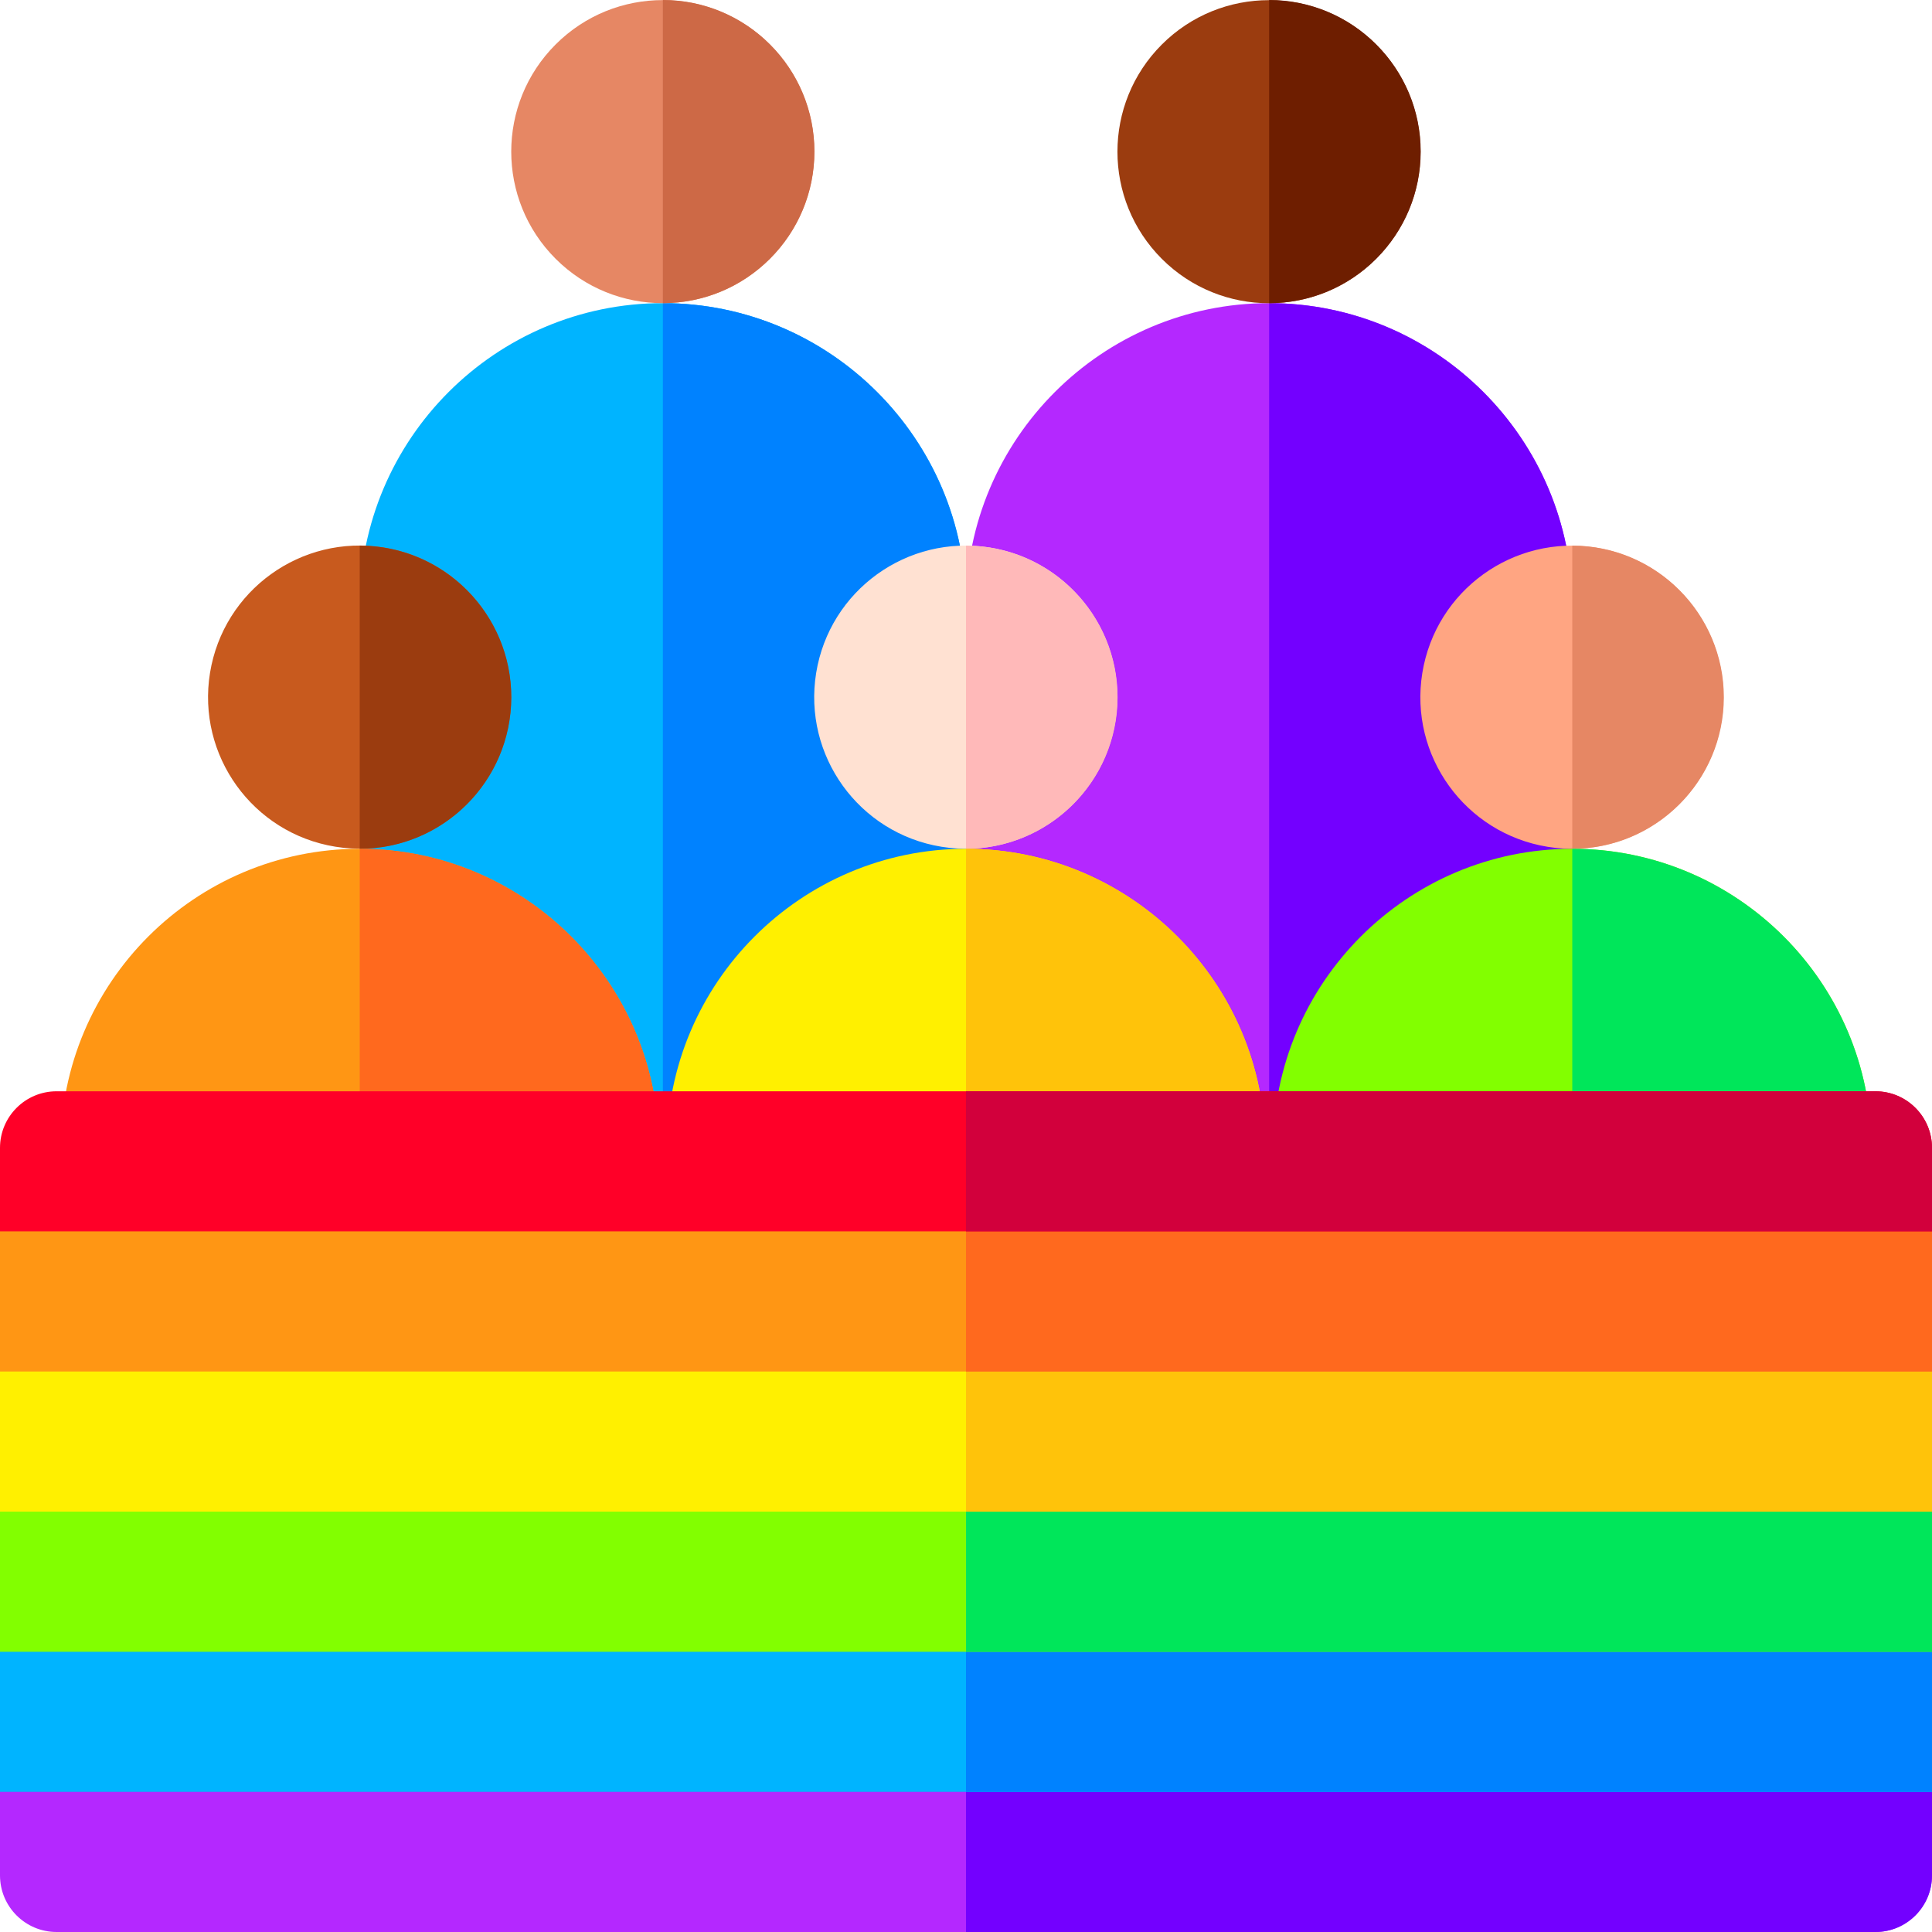 <svg id="Layer_1" enable-background="new 0 0 512 512" height="512" viewBox="0 0 512 512" width="512" xmlns="http://www.w3.org/2000/svg"><g><path d="m336.333 80.334c-44.296 0-80.333 36.038-80.333 80.334v143.532c0 8.284 6.716 15 15 15h130.667c8.284 0 15-6.716 15-15v-143.533c0-44.296-36.037-80.333-80.334-80.333z" fill="#b428ff"/><path d="m336.333 80.334v238.867h65.333c8.284 0 15-6.716 15-15v-143.534c.001-44.296-36.036-80.333-80.333-80.333z" fill="#7300ff"/><ellipse cx="336.333" cy="40.167" fill="#9b3c0f" rx="40.167" ry="40.167" transform="matrix(.707 -.707 .707 .707 70.108 249.588)"/><path d="m336.333 0c22.148 0 40.167 18.019 40.167 40.167s-18.019 40.167-40.167 40.167z" fill="#6e1e00"/><path d="m175.667 80.334c-44.296 0-80.333 36.038-80.333 80.334v143.532c0 8.284 6.716 15 15 15h130.666c8.284 0 15-6.716 15-15v-143.533c0-44.296-36.037-80.333-80.333-80.333z" fill="#00b4ff"/><path d="m175.667 80.334v238.867h65.333c8.284 0 15-6.716 15-15v-143.534c0-44.296-36.037-80.333-80.333-80.333z" fill="#0082ff"/><ellipse cx="175.667" cy="40.167" fill="#e68764" rx="40.167" ry="40.167" transform="matrix(.707 -.707 .707 .707 23.05 135.98)"/><path d="m175.667 0c22.148 0 40.167 18.019 40.167 40.167s-18.019 40.167-40.167 40.167z" fill="#cd6946"/><ellipse cx="95.333" cy="184.767" fill="#c85a1e" rx="40.166" ry="40.167" transform="matrix(.16 -.987 .987 .16 -102.318 249.273)"/><path d="m159.6 319.2h-128.533c-8.284 0-15-6.716-15-15 0-43.708 35.559-79.267 79.267-79.267s79.266 35.559 79.266 79.267c0 8.284-6.716 15-15 15z" fill="#ff9614"/><path d="m95.333 144.6c22.148 0 40.166 18.019 40.166 40.167s-18.019 40.167-40.166 40.167z" fill="#9b3c0f"/><path d="m159.6 319.2c8.284 0 15-6.716 15-15 0-43.708-35.559-79.267-79.267-79.267v94.267z" fill="#ff691e"/><ellipse cx="256" cy="184.767" fill="#ffe1d2" rx="40.166" ry="40.167" transform="matrix(.16 -.987 .987 .16 32.613 407.865)"/><path d="m320.267 319.2h-128.533c-8.284 0-15-6.716-15-15 0-43.708 35.559-79.267 79.267-79.267s79.267 35.559 79.267 79.267c-.001 8.284-6.717 15-15.001 15z" fill="#fff000"/><path d="m256 144.6c22.148 0 40.167 18.019 40.167 40.167s-18.019 40.166-40.167 40.166z" fill="#ffb9b9"/><path d="m320.267 319.2c8.284 0 15-6.716 15-15 0-43.708-35.559-79.267-79.267-79.267v94.267z" fill="#ffc30a"/><ellipse cx="416.667" cy="184.767" fill="#ffa582" rx="40.166" ry="40.167" transform="matrix(.16 -.987 .987 .16 167.544 566.457)"/><path d="m480.934 319.2h-128.534c-8.284 0-15-6.716-15-15 0-43.708 35.559-79.267 79.267-79.267s79.267 35.559 79.267 79.267c0 8.284-6.716 15-15 15z" fill="#82ff00"/><path d="m416.667 144.6c22.148 0 40.167 18.019 40.167 40.167s-18.019 40.167-40.167 40.167z" fill="#e68764"/><path d="m480.934 319.2c8.284 0 15-6.716 15-15 0-43.708-35.559-79.267-79.267-79.267v94.267z" fill="#00e65a"/><g><path d="m493.433 456.3h-474.866c-10.254 0-18.567 8.313-18.567 18.567v22.133c0 8.284 6.716 15 15 15h482c8.284 0 15-6.716 15-15v-22.133c0-10.254-8.312-18.567-18.567-18.567z" fill="#b428ff"/><path d="m512 497v-22.133c0-10.254-8.312-18.567-18.567-18.567h-237.433v55.7h241c8.284 0 15-6.716 15-15z" fill="#7300ff"/><path d="m493.433 419.167h-474.866c-10.254 0-18.567 8.312-18.567 18.566v37.133h512v-37.133c0-10.254-8.313-18.566-18.567-18.566z" fill="#00b4ff"/><path d="m512 437.733c0-10.254-8.312-18.567-18.567-18.567h-237.433v55.7h256z" fill="#0082ff"/><path d="m493.433 382.034h-474.866c-10.254 0-18.567 8.312-18.567 18.566v37.133h512v-37.133c0-10.254-8.313-18.566-18.567-18.566z" fill="#82ff00"/><path d="m512 400.6c0-10.254-8.312-18.567-18.567-18.567h-237.433v55.7h256z" fill="#00e65a"/><path d="m493.433 344.9h-474.866c-10.254 0-18.567 8.313-18.567 18.567v37.133h512v-37.133c0-10.254-8.313-18.567-18.567-18.567z" fill="#fff000"/><path d="m512 363.467c0-10.254-8.312-18.567-18.567-18.567h-237.433v55.7h256z" fill="#ffc30a"/><path d="m493.433 307.767h-474.866c-10.254 0-18.567 8.312-18.567 18.567v37.133h512v-37.133c0-10.255-8.313-18.567-18.567-18.567z" fill="#ff9614"/><path d="m512 326.333c0-10.254-8.312-18.567-18.567-18.567h-237.433v55.7h256z" fill="#ff691e"/><path d="m512 326.334h-512v-22.134c0-8.284 6.716-15 15-15h482c8.284 0 15 6.716 15 15z" fill="#ff0028"/><path d="m512 304.2c0-8.284-6.716-15-15-15h-241v37.133h256z" fill="#d2003c"/></g></g></svg>